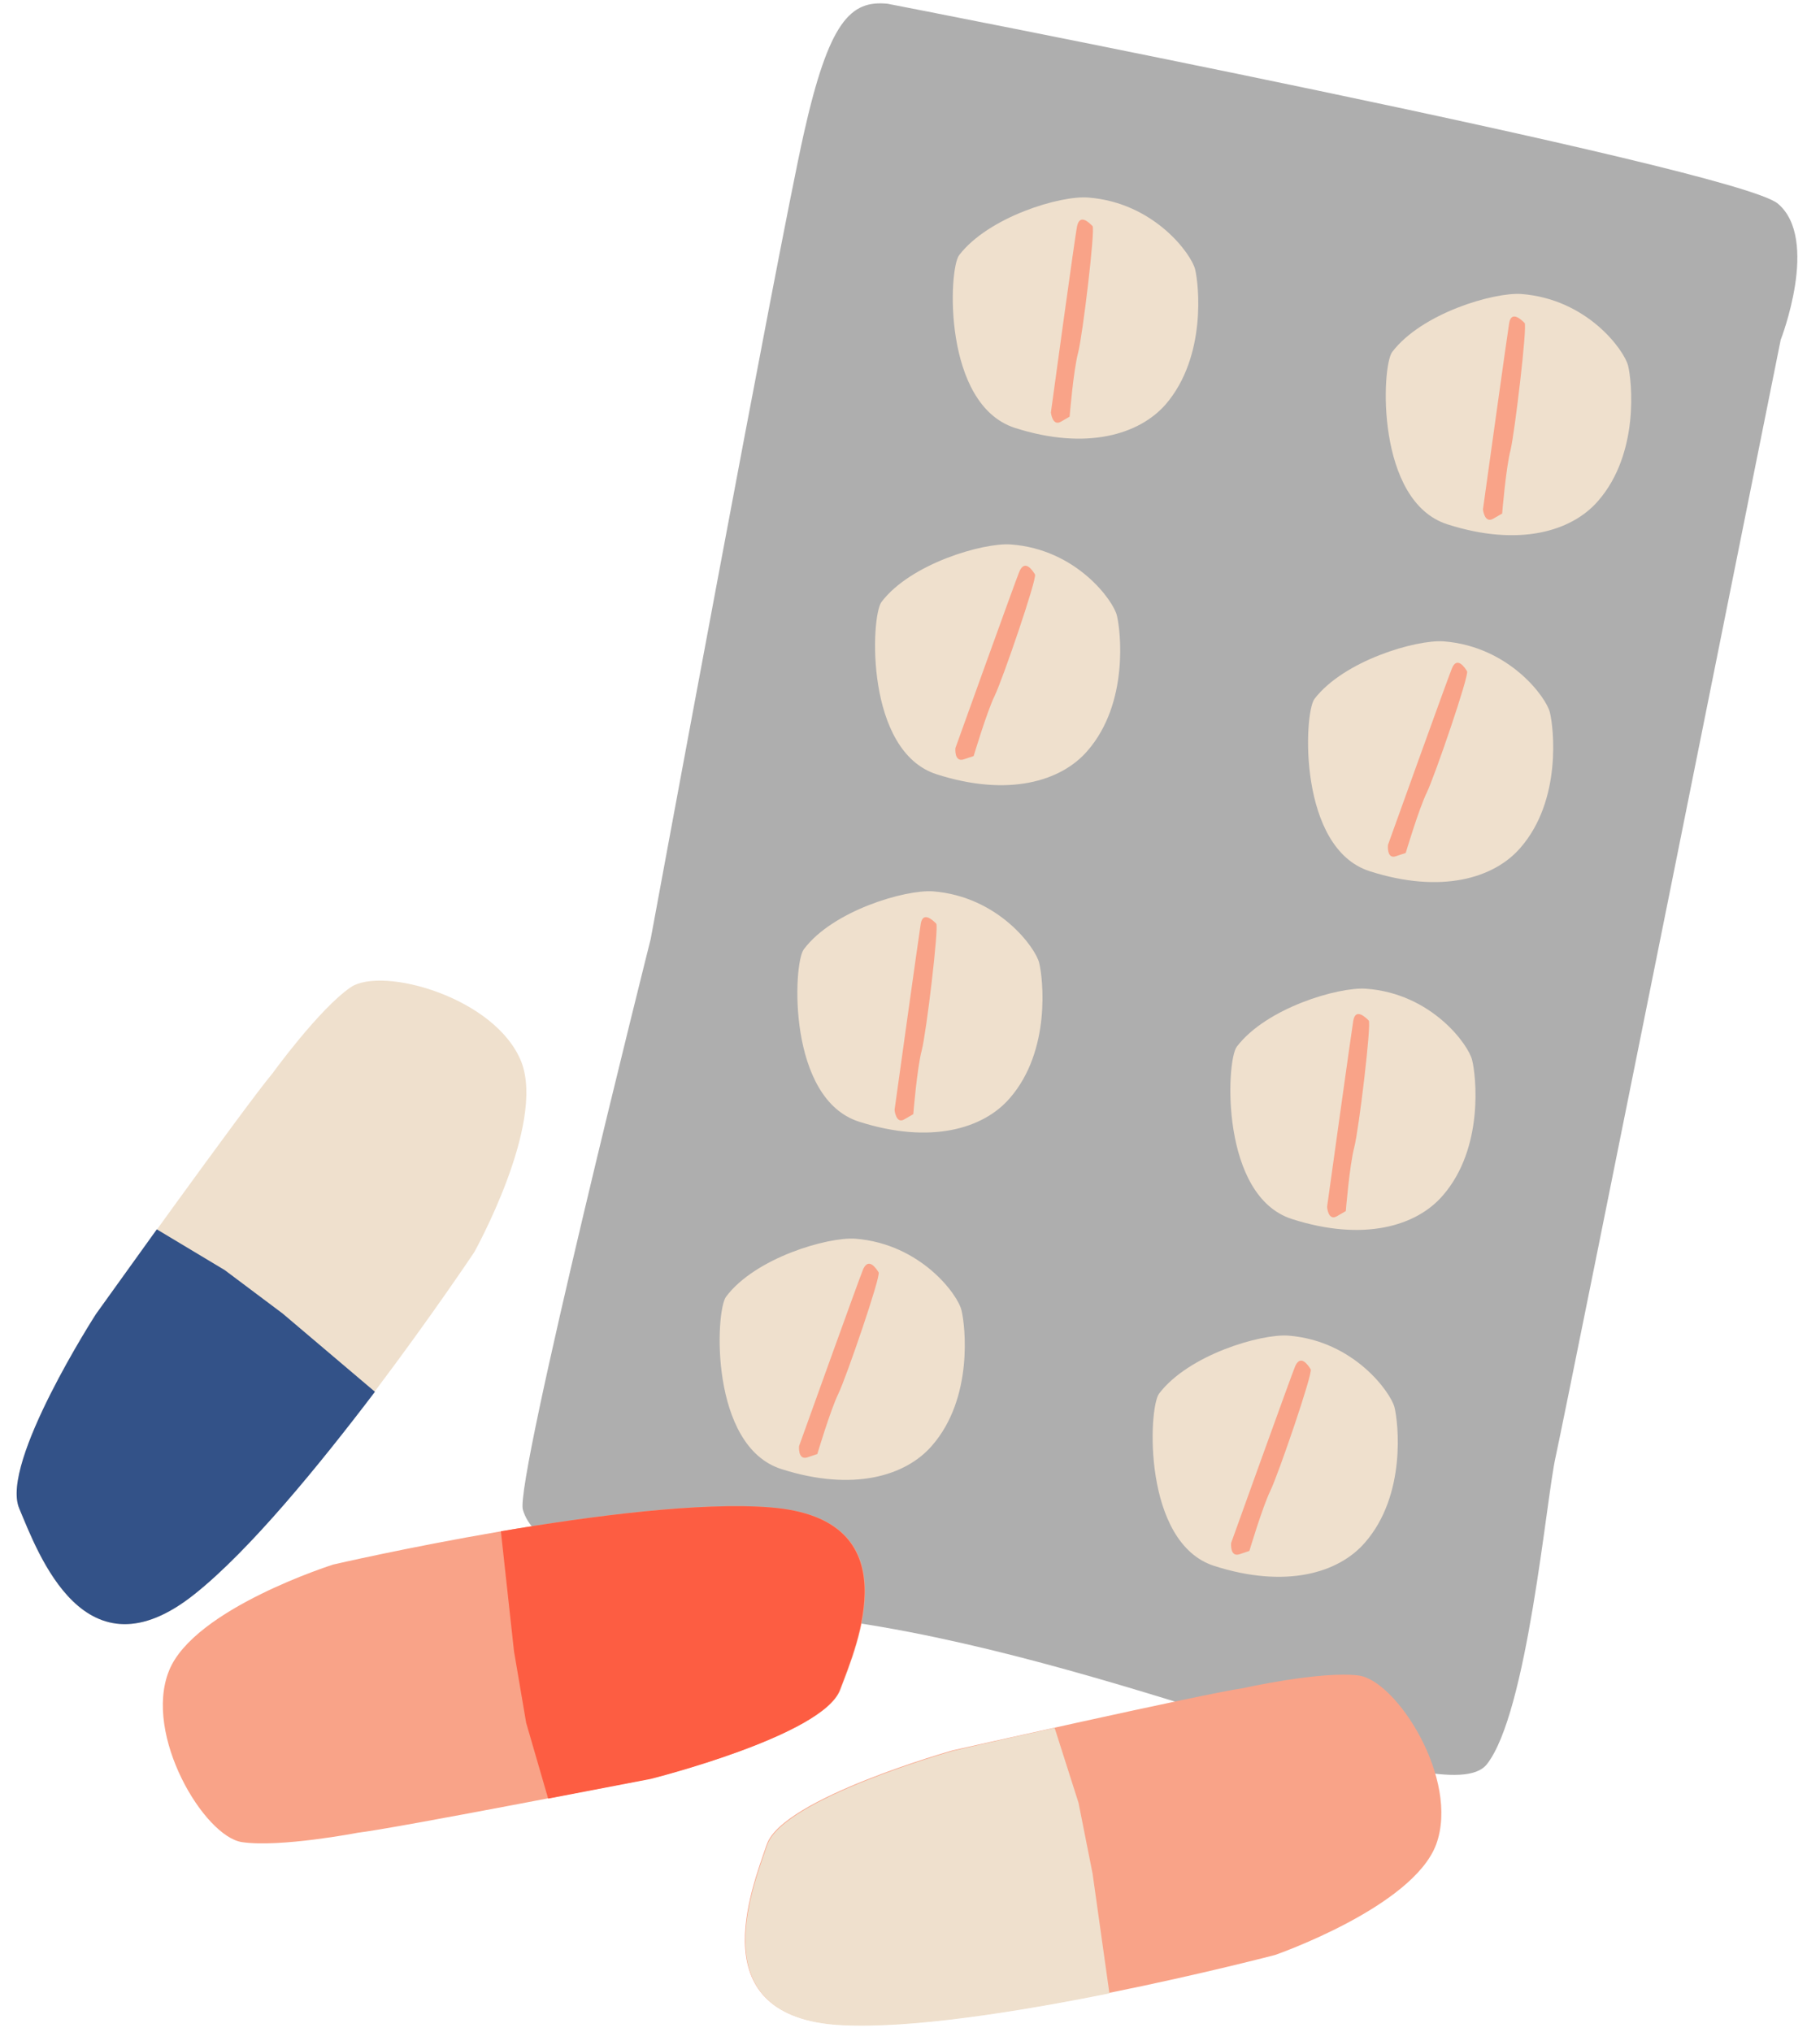 <?xml version="1.0" encoding="UTF-8"?><svg xmlns="http://www.w3.org/2000/svg" xmlns:xlink="http://www.w3.org/1999/xlink" height="434.1" preserveAspectRatio="xMidYMid meet" version="1.0" viewBox="-3.5 -0.7 388.8 434.1" width="388.8" zoomAndPan="magnify"><g id="change1_1"><path d="M186.1,0.1c-7.9-0.8-12.5,3.7-17.9,27.8s-32.7,172-32.7,172s-29.1,115.9-27.3,121.9c1.8,6,10,14.9,70.9,24.1 c60.9,9.2,126.3,41.2,135,30.3c8.7-10.9,12.7-56.7,14.7-65.6s48.1-238.7,48.1-238.7s8.4-21.5-0.6-29.1S186.1,0.1,186.1,0.1 L186.1,0.1z" fill="#aeaeae"/></g><g id="change2_1"><path d="M201.4,53.8c6.3-8.2,21.7-12.8,27.6-12.3c14.1,1.1,22,12.1,22.8,15.3c0.8,3.2,2.5,18.7-6.3,28.9 c-5.6,6.4-16.9,9.9-32.2,5C197.9,85.7,199.1,56.8,201.4,53.8z M212.4,115.6c-5.9-0.4-21.4,4.1-27.6,12.3 c-2.3,3.1-3.5,31.9,11.8,36.8c15.3,4.9,26.6,1.5,32.2-5c8.9-10.2,7.1-25.7,6.3-28.9C234.4,127.7,226.5,116.6,212.4,115.6z M195.8,189.7c-5.9-0.4-21.4,4.1-27.6,12.4c-2.3,3.1-3.5,31.9,11.8,36.8s26.6,1.5,32.2-5c8.9-10.2,7.1-25.7,6.3-28.9 C217.8,201.9,209.9,190.8,195.8,189.7z M179.2,263.9L179.2,263.9c-5.9-0.4-21.4,4.1-27.6,12.4c-2.3,3.1-3.5,31.9,11.8,36.8 c15.3,4.9,26.6,1.5,32.2-5c8.9-10.2,7.1-25.7,6.3-28.9C201.2,276,193.3,265,179.2,263.9z M344.3,77.4c-0.8-3.2-8.6-14.2-22.8-15.3 c-5.9-0.4-21.3,4.1-27.6,12.4c-2.3,3.1-3.5,31.9,11.8,36.8c15.3,4.9,26.6,1.5,32.2-5C346.8,96.1,345.1,80.6,344.3,77.4z M304.9,136.3c-5.9-0.4-21.3,4.1-27.6,12.3c-2.3,3.1-3.5,31.9,11.8,36.8c15.3,4.9,26.6,1.5,32.2-5c8.9-10.2,7.1-25.7,6.3-28.9 C326.9,148.4,319,137.4,304.9,136.3z M288.3,210.5c-5.9-0.4-21.3,4.1-27.6,12.4c-2.3,3.1-3.5,31.9,11.8,36.8 c15.3,4.9,26.6,1.5,32.2-5c8.9-10.2,7.1-25.7,6.3-28.9C310.3,222.6,302.4,211.5,288.3,210.5z M271.7,284.6L271.7,284.6 c-5.9-0.4-21.3,4.1-27.6,12.4c-2.3,3.1-3.5,31.9,11.8,36.8c15.3,4.9,26.6,1.5,32.2-5c8.9-10.2,7.1-25.7,6.3-28.9 C293.6,296.8,285.8,285.7,271.7,284.6z" fill="#efe0cd"/></g><g id="change3_1"><path d="M221,87.4c0,0,5.2-38.1,5.6-39.8l0,0c0.6-2.8,2.7-0.6,3.3,0c0.6,0.6-2.1,23.3-3.1,27.1 c-1,3.8-1.8,13.6-1.8,13.6l-1.9,1.1C221.3,90.4,221,87.4,221,87.4z M202.4,161.5l2.1-0.7c0,0,2.8-9.4,4.5-12.9 c1.7-3.5,9.1-25.1,8.6-25.9s-2.1-3.3-3.3-0.7h0c-0.7,1.6-13.7,37.8-13.7,37.8S200.3,162.2,202.4,161.5z M189.7,238.4l1.9-1.1 c0,0,0.8-9.8,1.8-13.6s3.7-26.5,3.1-27.1s-2.8-2.8-3.3,0l0,0c-0.3,1.7-5.6,39.8-5.6,39.8S187.9,239.5,189.7,238.4z M169,310.6 l2.1-0.7c0,0,2.8-9.4,4.5-12.9c1.7-3.5,9.1-25.1,8.6-25.9s-2.1-3.3-3.3-0.7h0c-0.7,1.6-13.7,37.8-13.7,37.8S166.9,311.3,169,310.6z M322.2,68.3c-0.6-0.6-2.8-2.8-3.3,0l0,0c-0.3,1.7-5.6,39.8-5.6,39.8s0.3,3.1,2.2,2l1.9-1.1c0,0,0.8-9.8,1.8-13.6 C320.1,91.6,322.8,68.9,322.2,68.3z M306.7,142L306.7,142c-0.7,1.6-13.7,37.8-13.7,37.8s-0.3,3.1,1.7,2.4l2.1-0.7 c0,0,2.8-9.4,4.5-12.9c1.7-3.5,9.1-25.1,8.6-25.9C309.5,142,307.8,139.4,306.7,142z M282.1,259.1l1.9-1.1c0,0,0.8-9.8,1.8-13.6 c1-3.8,3.7-26.5,3.1-27.1s-2.8-2.8-3.3,0l0,0c-0.3,1.7-5.6,39.8-5.6,39.8S280.2,260.2,282.1,259.1z M261.3,331.3l2.1-0.7 c0,0,2.8-9.4,4.5-12.9c1.7-3.5,9.1-25.1,8.6-25.9s-2.1-3.3-3.3-0.7h0c-0.7,1.6-13.7,37.8-13.7,37.8S259.2,332,261.3,331.3z M176,360.3c3.7-9.8,15.3-36.6-14.8-39c-30-2.5-93.5,12.2-93.5,12.2s-29.8,9.4-35.1,22.7c-5.5,13.7,7.5,35.4,15.6,36.6 s24.7-2,24.7-2c8.4-1,62.7-11.6,62.7-11.6S172.2,370.1,176,360.3z M286.7,357.2c-8.1-1-24.6,2.7-24.6,2.7v0 c-8.4,1.2-62.1,13.3-62.1,13.3s-36.3,10.2-39.7,20.1c-3.4,9.9-14.1,36.9,15.8,38.5s92.8-14.9,92.8-14.9s29.4-10.2,34.4-23.6 C308.4,379.4,294.8,358.2,286.7,357.2z" fill="#f9a388"/></g><g id="change4_1"><path d="M106.3,352l2.6,15.3l4.7,16.2c12-2.3,21.9-4.2,21.9-4.2s36.7-9.2,40.4-19c3.7-9.8,15.3-36.6-14.8-39 c-14.9-1.2-38.1,1.8-57.6,5.1L106.3,352L106.3,352z" fill="#fd5d42"/></g><g id="change2_2"><path d="M54.7,228.6C49.2,235.1,17,280,17,280s-20.5,31.8-16.4,41.5c4,9.7,14,37.1,37.5,18.3c23.5-18.8,59.7-73,59.7-73 s15.2-27.2,10.1-40.6c-5.4-13.8-29.7-20.6-36.5-16C64.6,214.9,54.7,228.6,54.7,228.6L54.7,228.6z M229.9,399.5l-3-15.1l-5.1-16 c-11.9,2.6-21.7,4.9-21.7,4.9s-36.3,10.2-39.7,20.1s-14.1,36.9,15.8,38.5c14.9,0.8,37.9-2.9,57.3-6.8L229.9,399.5L229.9,399.5z" fill="#efe0cd"/></g><g id="change5_1"><path d="M56.9,279.9l-12.4-9.3L30,261.9C22.9,271.8,17,280,17,280s-20.5,31.8-16.4,41.5s14,37.1,37.5,18.3 c11.7-9.3,26.5-27.4,38.5-43.2L56.9,279.9L56.9,279.9z" fill="#335288"/></g></svg>